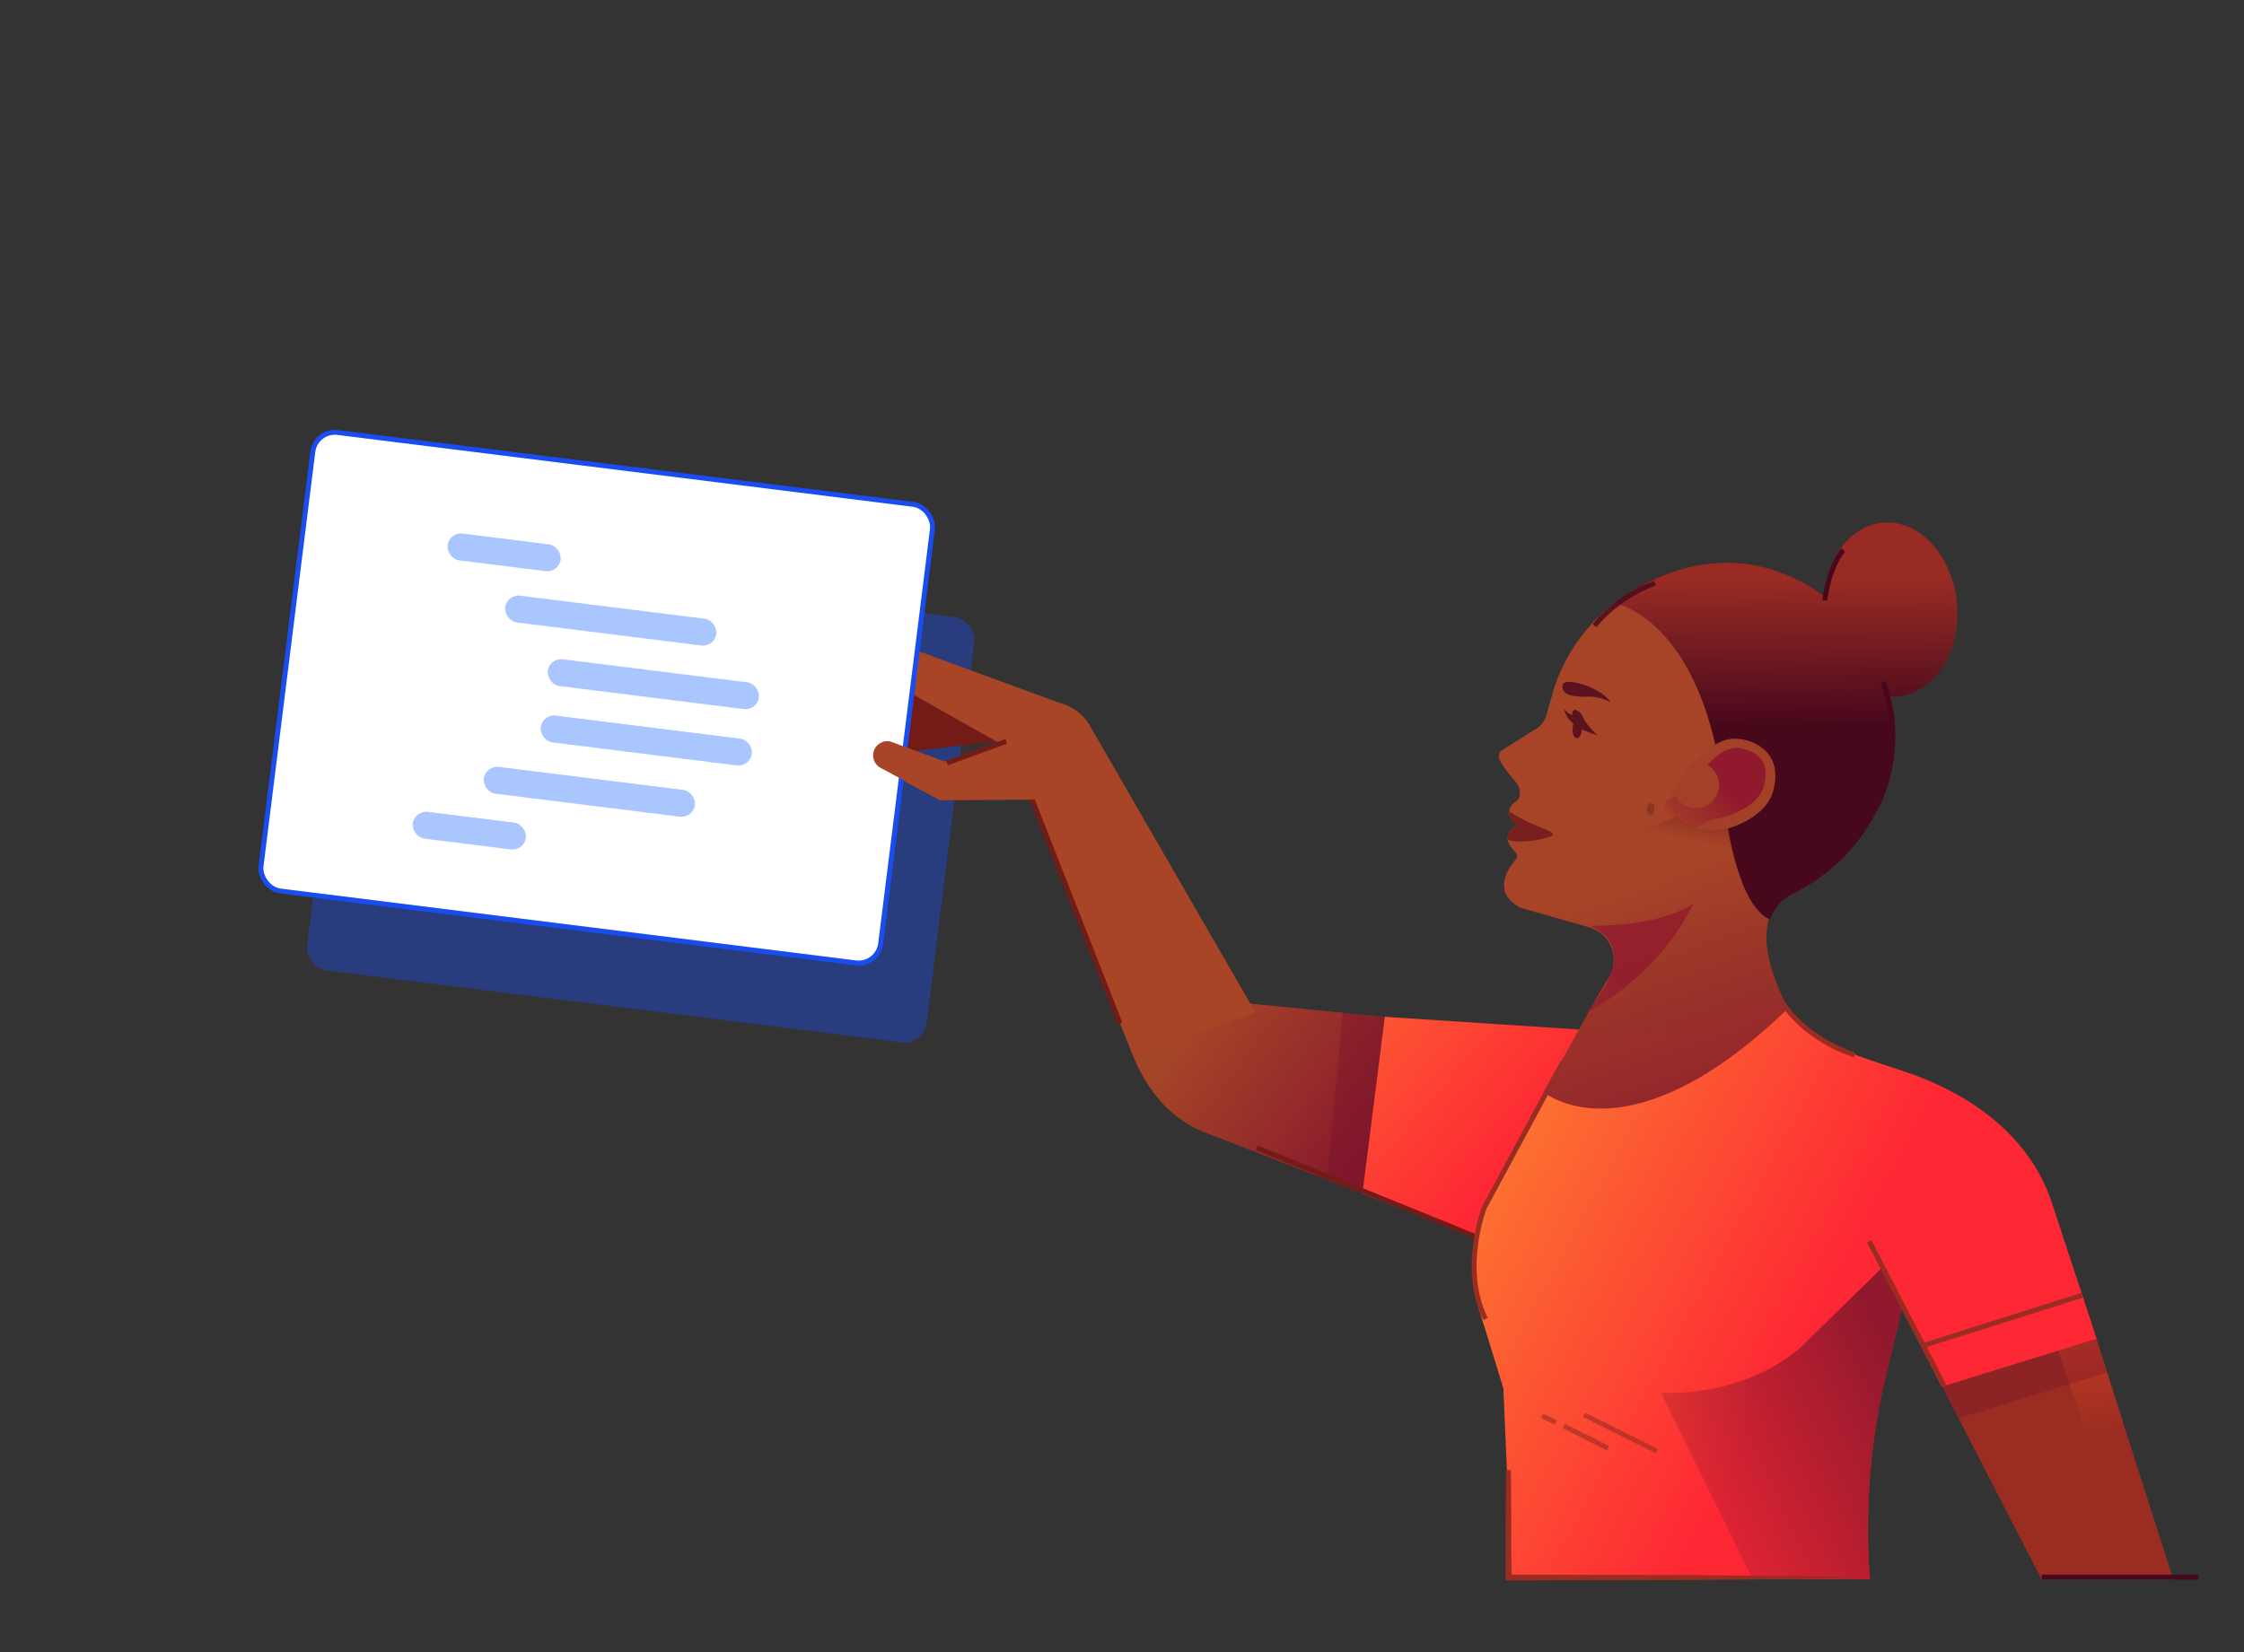 <?xml version="1.0" encoding="UTF-8"?>
<svg xmlns="http://www.w3.org/2000/svg" xmlns:xlink="http://www.w3.org/1999/xlink" viewBox="0 0 453.6 334.08">
  <rect x="0" y="0" width="453.6" height="334.08" fill="#333333" stroke="none"/>
  <defs>
    <style>.cls-1{isolation:isolate;}.cls-2,.cls-3{fill:#194def;}.cls-2{opacity:0.4;}.cls-4{fill:url(#linear-gradient);}.cls-5{fill:url(#linear-gradient-2);}.cls-6{fill:#721b17;}.cls-7{fill:#6d0f28;}.cls-25,.cls-7{opacity:0.3;}.cls-8{fill:#a84527;}.cls-17,.cls-18,.cls-22,.cls-37,.cls-9{fill:none;}.cls-9{stroke:#721b17;}.cls-10,.cls-17,.cls-18,.cls-37,.cls-9{stroke-miterlimit:10;}.cls-10{fill:#fff;stroke:#194def;stroke-width:0.99px;}.cls-11{fill:#a9c6ff;}.cls-12{fill:#9a2c22;}.cls-13{fill:url(#linear-gradient-3);}.cls-14{fill:url(#linear-gradient-4);}.cls-15,.cls-23,.cls-27,.cls-29,.cls-30,.cls-37{opacity:0.8;}.cls-15{fill:url(#linear-gradient-5);}.cls-16{fill:#e54734;}.cls-17{stroke:#9a2c22;}.cls-18,.cls-37{stroke:#47071c;}.cls-19{opacity:0.6;}.cls-20{fill:#7f291a;}.cls-21{fill:url(#linear-gradient-6);}.cls-23{fill:#6e141d;}.cls-24{fill:url(#linear-gradient-7);}.cls-26{fill:#481915;}.cls-28,.cls-29{fill:#47071c;}.cls-30,.cls-31,.cls-35{mix-blend-mode:multiply;}.cls-31{fill:url(#linear-gradient-8);}.cls-32{fill:#47081c;}.cls-33{fill:url(#linear-gradient-9);}.cls-34{fill:#a34028;}.cls-36{fill:url(#linear-gradient-10);}</style>
    <linearGradient id="linear-gradient" x1="-24.19" y1="108.17" x2="5.46" y2="138.63" gradientTransform="translate(259.19 81.33) rotate(-9.41)" gradientUnits="userSpaceOnUse">
      <stop offset="0" stop-color="#a84527" stop-opacity="0.97"></stop>
      <stop offset="1" stop-color="#89192d"></stop>
    </linearGradient>
    <linearGradient id="linear-gradient-2" x1="-17.15" y1="110.58" x2="22.22" y2="157.2" gradientTransform="translate(259.19 81.33) rotate(-9.41)" gradientUnits="userSpaceOnUse">
      <stop offset="0" stop-color="#fc6f31"></stop>
      <stop offset="1" stop-color="#fd2834"></stop>
    </linearGradient>
    <linearGradient id="linear-gradient-3" x1="-7019.06" y1="243.28" x2="-7079.7" y2="276.26" gradientTransform="matrix(-1, 0, 0, 1, -6718.22, 0)" xlink:href="#linear-gradient-2"></linearGradient>
    <linearGradient id="linear-gradient-4" x1="-7105.3" y1="284.14" x2="-7046.98" y2="312" gradientTransform="matrix(-1, 0, 0, 1, -6718.22, 0)" gradientUnits="userSpaceOnUse">
      <stop offset="0" stop-color="#91192d"></stop>
      <stop offset="1" stop-color="#91192d" stop-opacity="0"></stop>
    </linearGradient>
    <linearGradient id="linear-gradient-5" x1="-7138.06" y1="257.35" x2="-7144.8" y2="290.74" gradientTransform="matrix(-1, 0, 0, 1, -6718.22, 0)" gradientUnits="userSpaceOnUse">
      <stop offset="0" stop-color="#e94724" stop-opacity="0.97"></stop>
      <stop offset="1" stop-color="#e94724" stop-opacity="0"></stop>
    </linearGradient>
    <linearGradient id="linear-gradient-6" x1="-7217.39" y1="-80.46" x2="-7240.97" y2="-23.89" gradientTransform="matrix(-1, -0.06, -0.06, 1, -6875.02, -180.79)" xlink:href="#linear-gradient"></linearGradient>
    <linearGradient id="linear-gradient-7" x1="-7641.29" y1="-1444.2" x2="-7642.59" y2="-1426.06" gradientTransform="matrix(-0.96, -0.27, -0.27, 0.96, -7408.31, -530.12)" gradientUnits="userSpaceOnUse">
      <stop offset="0" stop-color="#4f081b"></stop>
      <stop offset="1" stop-color="#4f081b" stop-opacity="0"></stop>
    </linearGradient>
    <linearGradient id="linear-gradient-8" x1="-7216.6" y1="-52.27" x2="-7215.05" y2="-27.01" gradientTransform="matrix(-1, -0.06, -0.06, 1, -6875.02, -180.79)" xlink:href="#linear-gradient-4"></linearGradient>
    <linearGradient id="linear-gradient-9" x1="361.01" y1="117.03" x2="361.18" y2="146.88" gradientUnits="userSpaceOnUse">
      <stop offset="0" stop-color="#9b2d24" stop-opacity="0.97"></stop>
      <stop offset="1" stop-color="#9b2d24" stop-opacity="0"></stop>
    </linearGradient>
    <linearGradient id="linear-gradient-10" x1="-7236.71" y1="-77.61" x2="-7228.16" y2="-67.3" gradientTransform="matrix(-1, -0.06, -0.06, 1, -6875.02, -180.79)" xlink:href="#linear-gradient-4"></linearGradient>
  </defs>
  <title>overview-developer-01</title>
  <g class="cls-1">
    <g id="Layer_1" data-name="Layer 1">
      <rect class="cls-2" x="66.38" y="117.19" width="126.22" height="86.64" rx="4.48" ry="4.48" transform="translate(20.9 -14.82) rotate(7.12)"></rect>
      <rect class="cls-3" x="108.65" y="153.28" width="7.05" height="7.05"></rect>
      <path class="cls-4" d="M208.65,161.7l20.28,51.53c2.85,7.25,7.93,13.44,15.29,16l81,31.45,15.39-49.13-89.22-8.74"></path>
      <polygon class="cls-5" points="279.92 205.6 275.38 241.32 301.14 251.43 319.42 208.18 279.92 205.6"></polygon>
      <polygon class="cls-6" points="204.06 149.61 182.84 152.08 178.29 141.06 186.17 138.9 200.02 141.57 204.06 149.61"></polygon>
      <polygon class="cls-7" points="279.92 205.6 275.42 241.29 268.24 238.32 271.41 204.77 279.92 205.6"></polygon>
      <path class="cls-8" d="M228.93,213.23,208.65,161.7l-18.67.1-12-6.44a2.86,2.86,0,0,1,.49-5.25h0a2.93,2.93,0,0,1,1.85,0L191,154.06l10.67-4-19.19-10.81-12.36,9.32a3,3,0,0,1-1.56.89l.15,3.36c-2.77.59-4.86-6-3-8.19l14.42-12.49a4.51,4.51,0,0,1,4.09-1l30,11a9.81,9.81,0,0,1,6,4.44l33.57,58.17"></path>
      <line class="cls-9" x1="208.61" y1="161.58" x2="226.4" y2="206.94"></line>
      <rect class="cls-10" x="57.51" y="94.36" width="126.22" height="93.43" rx="4.48" ry="4.48" transform="translate(18.42 -13.87) rotate(7.12)"></rect>
      <rect class="cls-11" x="90.37" y="108.96" width="23.04" height="5.46" rx="2.73" ry="2.73" transform="translate(14.64 -11.77) rotate(7.12)"></rect>
      <rect class="cls-11" x="83.34" y="165.23" width="23.04" height="5.46" rx="2.73" ry="2.73" transform="translate(21.56 -10.47) rotate(7.12)"></rect>
      <rect class="cls-11" x="101.94" y="122.76" width="43.02" height="5.46" rx="2.73" ry="2.73" transform="translate(16.51 -14.34) rotate(7.12)"></rect>
      <rect class="cls-11" x="97.62" y="157.38" width="43.02" height="5.46" rx="2.73" ry="2.73" transform="translate(20.77 -13.54) rotate(7.12)"></rect>
      <rect class="cls-11" x="109.13" y="147" width="43.02" height="5.46" rx="2.73" ry="2.73" transform="translate(19.57 -15.04) rotate(7.12)"></rect>
      <rect class="cls-11" x="110.55" y="135.62" width="43.02" height="5.46" rx="2.73" ry="2.73" transform="translate(18.18 -15.31) rotate(7.12)"></rect>
      <path class="cls-8" d="M178.48,150h0a2.83,2.83,0,0,1,1.84.05L191,154l10.68-3.91,8.05,11.53L190,161.7l-12-6.44a2.86,2.86,0,0,1,.5-5.25"></path>
      <line class="cls-9" x1="191.41" y1="154.27" x2="203.4" y2="149.89"></line>
      <line class="cls-9" x1="298.22" y1="250.02" x2="254.02" y2="232.08"></line>
      <polygon class="cls-12" points="384.44 264.56 412.7 319.37 439.32 319.37 420.35 260.15 384.44 264.56"></polygon>
      <path class="cls-13" d="M423.81,270.7l-9-27.36c-4.46-13.61-16.39-22.22-30.12-26.78-12.24-4.05-16.58-5.14-23.79-13.33h0l-44,9.18L302.35,239A35.64,35.64,0,0,0,300,268.06l3.89,12.65,1.65,38.63H378a133.17,133.17,0,0,1,2.9-39.92c1.89-8,3.5-14.86,3.5-14.86l8.09,15.83Z"></path>
      <path class="cls-14" d="M378.05,319.34a133.17,133.17,0,0,1,2.9-39.92c1.89-8,3.49-14.86,3.49-14.86l-4.17-8.07-16.35,16s-10,9.7-28.18,9.14l18.54,37.7Z"></path>
      <polygon class="cls-15" points="423.81 270.7 439.32 319.37 431.56 319.37 416.06 273.1 423.81 270.7"></polygon>
      <polygon class="cls-16" points="360.95 203.23 360.93 203.24 360.92 203.23 360.95 203.23"></polygon>
      <polygon class="cls-7" points="423.81 270.7 392.53 280.39 395.9 286.77 425.9 277.48 423.81 270.7"></polygon>
      <polygon class="cls-12" points="377.87 318.98 368.75 319.19 359.63 319.33 341.39 319.48 304.92 319.57 304.33 319.57 304.33 318.98 304.35 308.13 304.42 297.27 305.42 297.27 305.49 308.13 305.5 318.98 304.92 318.39 341.39 318.48 359.63 318.63 368.75 318.77 377.87 318.98"></polygon>
      <path class="cls-17" d="M359.63,201.57s3.65,7.76,15.24,11.74"></path>
      <line class="cls-17" x1="377.83" y1="250.99" x2="392.99" y2="280.2"></line>
      <line class="cls-17" x1="388.85" y1="272.04" x2="420.86" y2="261.91"></line>
      <path class="cls-17" d="M315.93,214.71,300,244.24s-4.74,12.47.29,22.44"></path>
      <line class="cls-18" x1="412.7" y1="318.89" x2="444.42" y2="318.89"></line>
      <g class="cls-19">
        <line class="cls-17" x1="320.22" y1="286.08" x2="334.94" y2="293.43"></line>
        <line class="cls-17" x1="316.12" y1="288.35" x2="325.09" y2="292.84"></line>
        <line class="cls-17" x1="311.72" y1="286.25" x2="314.49" y2="287.63"></line>
      </g>
      <path class="cls-20" d="M338.06,182.8A34.67,34.67,0,1,0,314.11,140l-1.33,4.72a4.94,4.94,0,0,1-2.48,3l-6.36,4a1.39,1.39,0,0,0-.74,1.16c-.28,1.09,2.53,4.32,2.53,4.32l1.15,1.39s1.37,2.46-.2,3.52-2.46,3.06.36,5a2.75,2.75,0,0,0-2.14,2.76s0,.75,1.38,2.33c0,0,1.07.87.33,1.69,0,0-5.95,6.21.9,9.73l14,4a7.08,7.08,0,0,1,4.89,8.73l-1.57,5.55"></path>
      <path class="cls-21" d="M361.47,203.86s-10.68-18.46,1.23-23.5h-.11a34.63,34.63,0,0,0-5.06-64.18c-18.68-5.76-38.48,5.52-43.78,24.32l-1.17,4.11a4.93,4.93,0,0,1-2.47,3l-6.36,4a1.38,1.38,0,0,0-.75,1.16c-.27,1.09,2.54,4.32,2.54,4.32l1.15,1.39s1.37,2.46-.2,3.51-2.46,3.07.35,5a2.74,2.74,0,0,0-2.13,2.76s0,.74,1.38,2.33c0,0,1.07.87.32,1.69,0,0-5.94,6.21.91,9.73l14,4a5.05,5.05,0,0,1,.55.18A6.94,6.94,0,0,1,325,198c-2.37,3.52-8.16,14.73-13,22.8C312.07,220.84,329,235.29,361.47,203.86Z"></path>
      <path class="cls-22" d="M326.34,122s16.58,2.65,21.59,34.93c0,0,1.62,25.53,9.86,29"></path>
      <path class="cls-23" d="M306.83,167.05c-1.47-1-1.85-2-1.73-3a28.34,28.34,0,0,0,4.29,2.37c2.63,1.2,4.85,1.85,4.52,2.39s-5.8,2-9.18,1A2.75,2.75,0,0,1,306.83,167.05Z"></path>
      <path class="cls-24" d="M349.93,159.88s-20.48,11.36-35.17,11.35l10.71,11.09,16.58.89,11.53-6.12Z"></path>
      <g class="cls-25">
        <ellipse class="cls-26" cx="333.63" cy="163.53" rx="1.26" ry="0.76" transform="translate(151.42 487.34) rotate(-86.74)"></ellipse>
      </g>
      <g class="cls-27">
        <ellipse class="cls-28" cx="318.08" cy="147.52" rx="1.85" ry="0.95" transform="matrix(0.05, -1, 1, 0.05, 155.39, 458.11)"></ellipse>
        <path class="cls-28" d="M316.2,143.34s.08,3.55,6.72,5.3a12.46,12.46,0,0,1-3-3.74,2.29,2.29,0,0,0-1.39-1.34s-.8-.26-.72,1A2.81,2.81,0,0,1,316.2,143.34Z"></path>
      </g>
      <path class="cls-29" d="M325.55,142a9.06,9.06,0,0,0-4.64-1.14s-3.82.26-4.77-1.09a1.31,1.31,0,0,1-.25-1.3s.16-1.5,5.08.28C321,138.74,324.3,140,325.55,142Z"></path>
      <g class="cls-30">
        <path class="cls-31" d="M321.52,187.18s13.19.45,20.84-4.48A52,52,0,0,1,320.25,205S332.88,192.53,321.52,187.18Z"></path>
      </g>
      <path class="cls-32" d="M326.39,121.91c8.38-6.42,19.88-10.12,30.82-7,18.48,5.22,29.85,24.5,24.63,43a37.76,37.76,0,0,1-18.95,22.58h0a9.12,9.12,0,0,0-5.09,5.42h0c-8.24-3.5-9.86-29-9.86-29C343.08,125.59,327.4,122.11,326.39,121.91Z"></path>
      <ellipse class="cls-32" cx="382.11" cy="123.22" rx="13.49" ry="17.61" transform="translate(-9.4 34.27) rotate(-5.07)"></ellipse>
      <path class="cls-33" d="M357.24,114.89a35.55,35.55,0,0,1,11.45,5.61c.66-7.93,5.49-14.25,11.89-14.82,7.42-.66,14.14,6.66,15,16.35s-4.46,18.08-11.88,18.74a10.77,10.77,0,0,1-1.5,0,33.66,33.66,0,0,1-.33,17.07,37.79,37.79,0,0,1-18.95,22.58,9.15,9.15,0,0,0-5.1,5.43h0c-8.24-3.5-9.86-29-9.86-29-4.85-31.23-20.53-34.72-21.54-34.92C334.8,115.49,346.3,111.8,357.24,114.89Z"></path>
      <path class="cls-34" d="M340.88,166.6a12.24,12.24,0,0,0,10.3.25c2.92-1.21,6.23-3.33,7.23-6.86,1.9-6.75-2.42-9.47-5.19-10.25s-5.44-.54-8.71,2.53C341.7,154.92,332.85,162.44,340.88,166.6Z"></path>
      <g class="cls-35">
        <path class="cls-36" d="M338.2,161.18a3,3,0,0,0,.54-.33l-.06.07a4.68,4.68,0,1,0,6.43-6.27c.23-.23.46-.43.64-.6l.53-.5c2.63-2.47,4.46-2.6,6.57-2s5.13,2.29,3.65,7.5c-1.05,3.74-6.09,5.72-9.09,6.46h0c-.35.08-.68.16-1,.21l-.13,0a8,8,0,0,0-2.69,1.26C342,168.12,332.61,163.61,338.2,161.18Z"></path>
      </g>
      <path class="cls-37" d="M322.31,126.5a29.13,29.13,0,0,1,12.24-8.58"></path>
      <path class="cls-18" d="M368.86,121.38s.66-6.37,3.73-10.18"></path>
      <path class="cls-18" d="M380.57,137.86s5.05,12.15-1.08,24.89"></path>
    </g>
  </g>
</svg>
